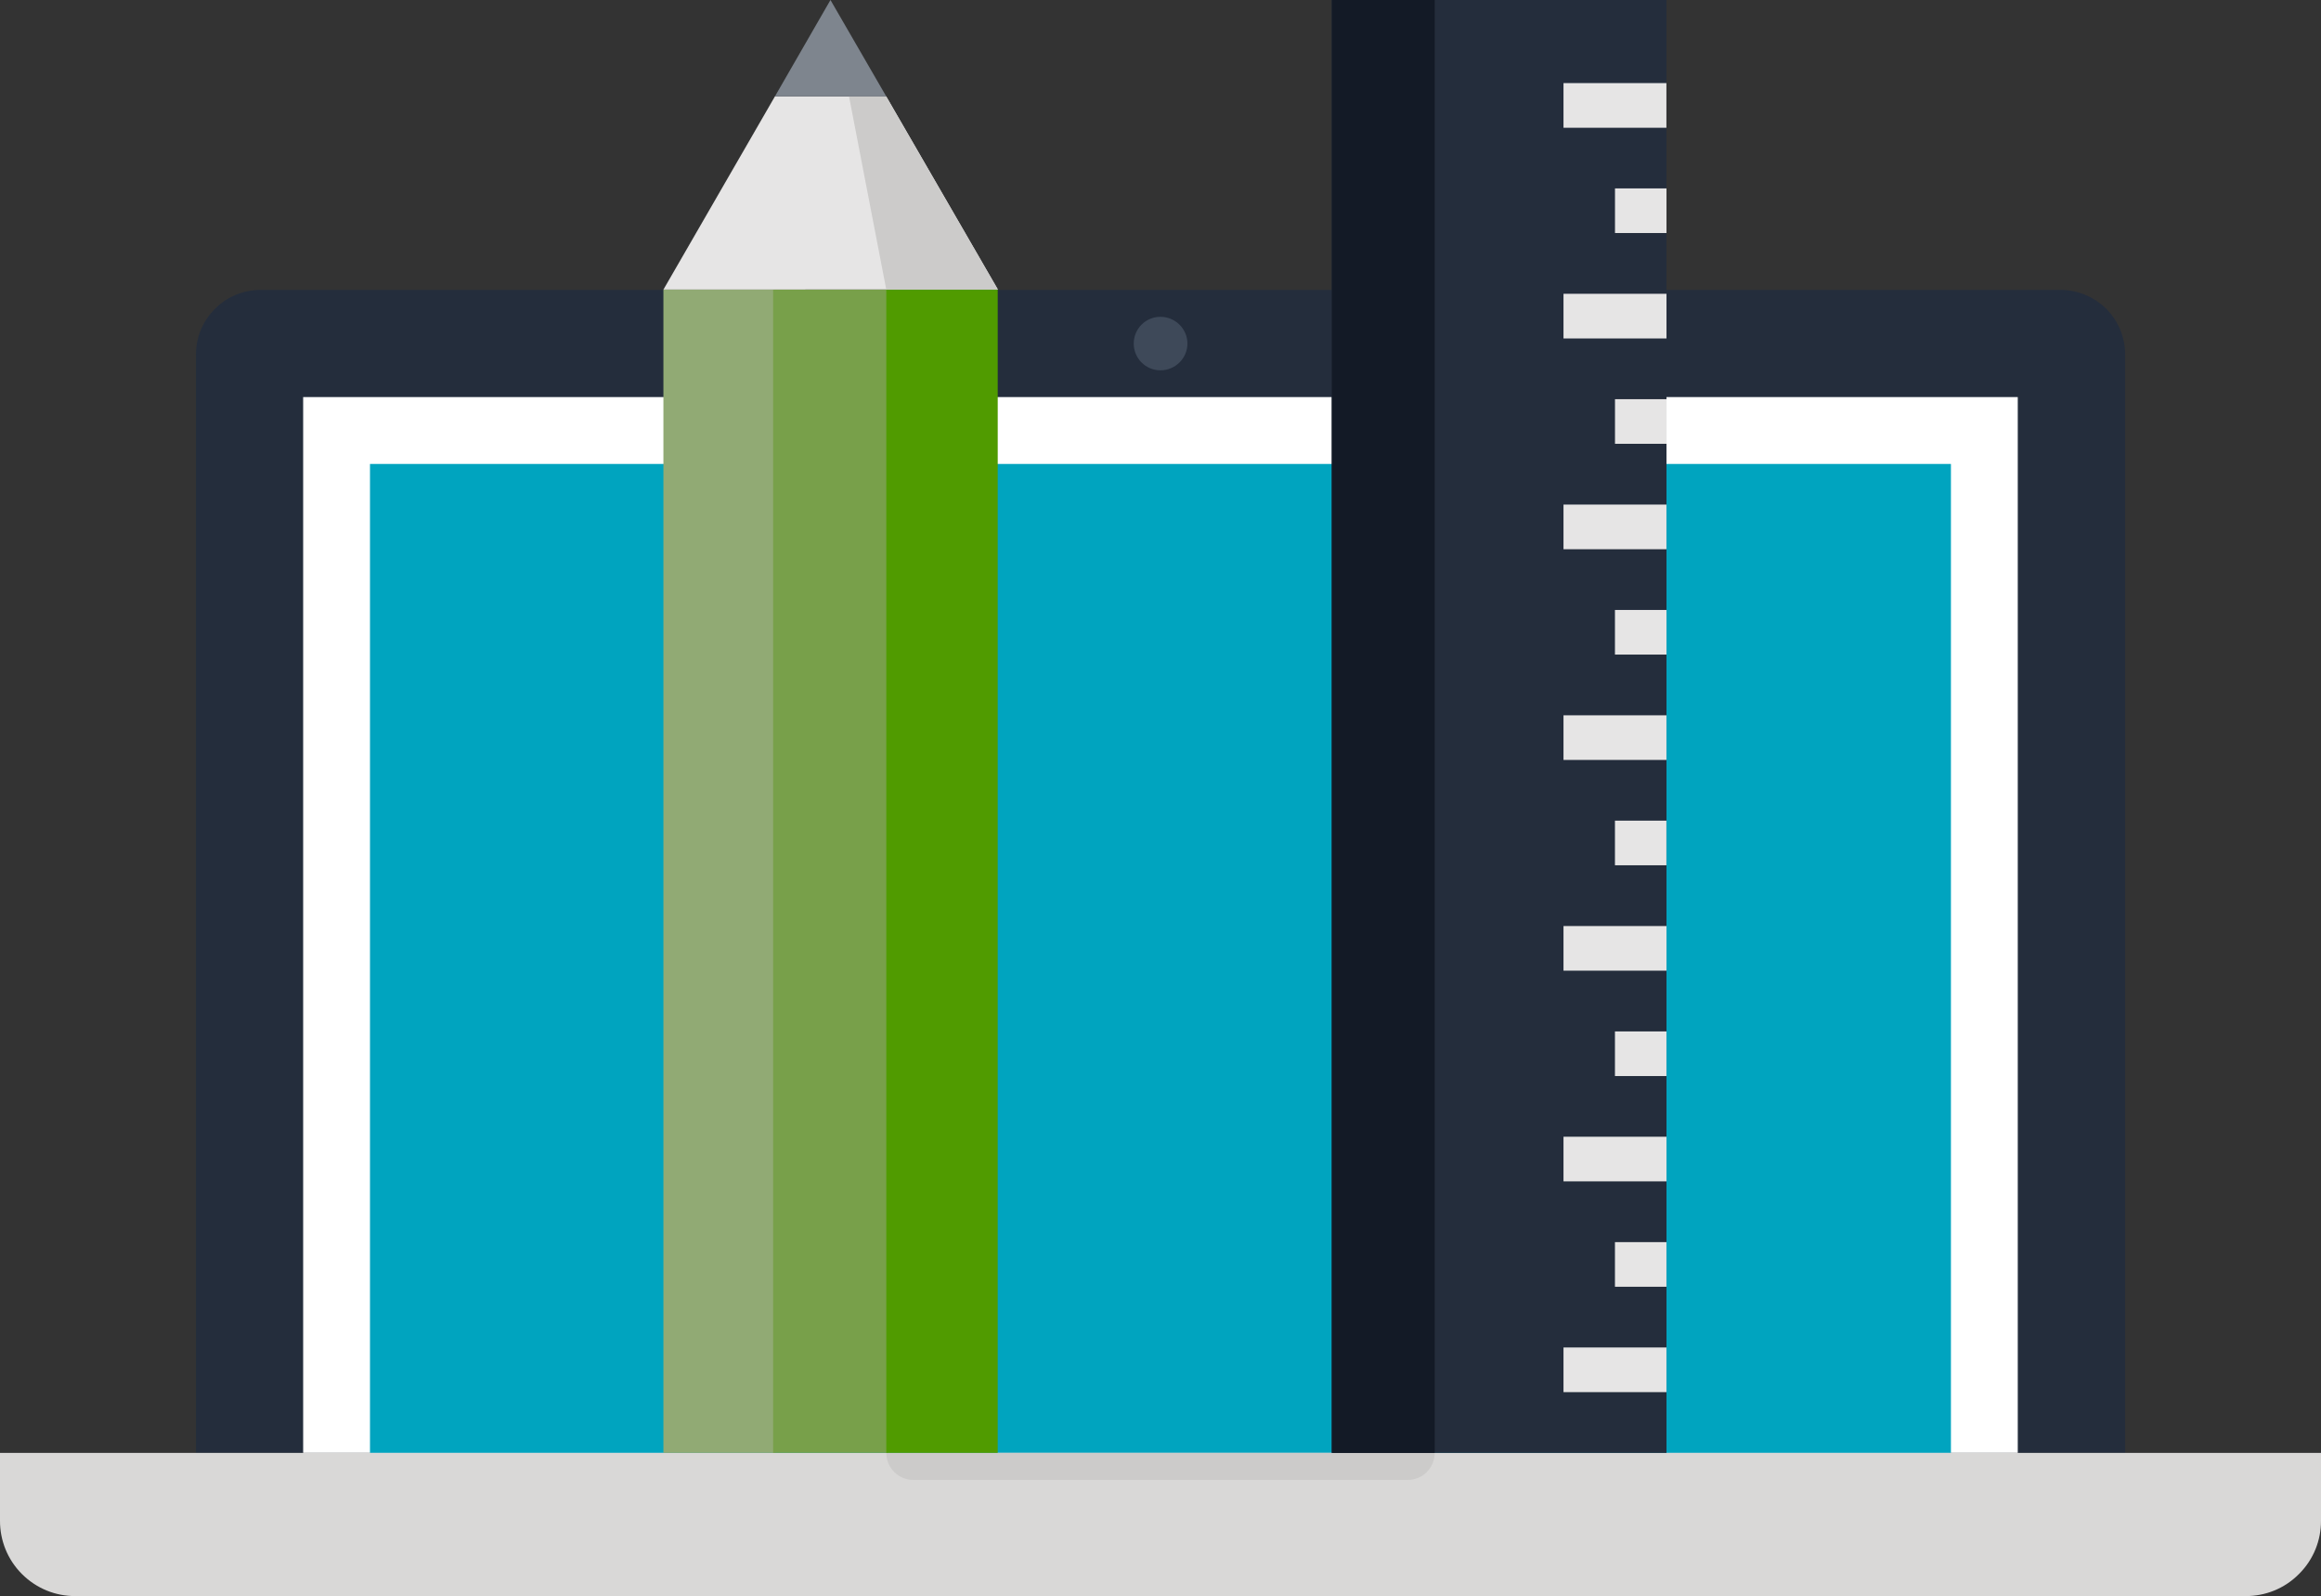 <?xml version="1.0" encoding="utf-8"?>
<!-- Generator: Adobe Illustrator 15.1.0, SVG Export Plug-In . SVG Version: 6.00 Build 0)  -->
<!DOCTYPE svg PUBLIC "-//W3C//DTD SVG 1.1//EN" "http://www.w3.org/Graphics/SVG/1.1/DTD/svg11.dtd">
<svg version="1.1" id="Layer_1" xmlns="http://www.w3.org/2000/svg" xmlns:xlink="http://www.w3.org/1999/xlink" x="0px" y="0px"
	 width="58.409px" height="40.162px" viewBox="0 0 58.409 40.162" enable-background="new 0 0 58.409 40.162" xml:space="preserve">
<rect x="0" y="0" width="58.409" height="40.162" fill="#333333" stroke="none"/>
<g>
	<defs>
		<rect id="SVGID_1_" width="58.409" height="40.162"/>
	</defs>
	<clipPath id="SVGID_2_">
		<use xlink:href="#SVGID_1_"  overflow="visible"/>
	</clipPath>
	<path clip-path="url(#SVGID_2_)" fill="#242D3C" d="M4.932,36.561V8.915c0-0.414,0.16-0.826,0.477-1.143
		c0.312-0.315,0.729-0.476,1.142-0.476h45.309c0.412,0,0.826,0.161,1.146,0.476c0.313,0.317,0.474,0.729,0.474,1.143v27.646H4.932z"
		/>
	<rect x="7.629" y="9.992" clip-path="url(#SVGID_2_)" fill="#FFFFFF" width="43.149" height="26.568"/>
	<rect x="9.311" y="11.675" clip-path="url(#SVGID_2_)" fill="#00A4BF" width="39.785" height="24.886"/>
	<path clip-path="url(#SVGID_2_)" fill="#3E4959" d="M29.882,8.646c0,0.372-0.309,0.673-0.678,0.673
		c-0.372,0-0.673-0.301-0.673-0.673c0-0.374,0.301-0.674,0.673-0.674C29.573,7.973,29.882,8.272,29.882,8.646"/>
	<path clip-path="url(#SVGID_2_)" fill="#D9D8D7" d="M0,36.561v1.714c0,0.48,0.183,0.966,0.553,1.335
		c0.37,0.369,0.851,0.554,1.334,0.554h54.631c0.487,0,0.969-0.185,1.335-0.554c0.373-0.369,0.556-0.854,0.556-1.335v-1.714H0z"/>
	<path clip-path="url(#SVGID_2_)" fill="#CCCBCA" d="M22.305,36.561c0,0.175,0.066,0.349,0.2,0.482
		c0.133,0.133,0.308,0.199,0.482,0.199h12.437c0.174,0,0.349-0.066,0.482-0.199c0.133-0.134,0.199-0.308,0.199-0.482H22.305z"/>
	<rect x="33.515" y="0" clip-path="url(#SVGID_2_)" fill="#242D3C" width="8.423" height="36.561"/>
	<rect x="33.515" y="0" clip-path="url(#SVGID_2_)" fill="#131A26" width="2.59" height="36.561"/>
	<rect x="39.346" y="2.091" clip-path="url(#SVGID_2_)" fill="#E6E5E5" width="2.59" height="1.124"/>
	<rect x="40.642" y="4.741" clip-path="url(#SVGID_2_)" fill="#E6E5E5" width="1.296" height="1.123"/>
	<rect x="39.346" y="7.393" clip-path="url(#SVGID_2_)" fill="#E6E5E5" width="2.592" height="1.124"/>
	<rect x="40.642" y="10.045" clip-path="url(#SVGID_2_)" fill="#E6E5E5" width="1.296" height="1.123"/>
	<rect x="39.346" y="12.697" clip-path="url(#SVGID_2_)" fill="#E6E5E5" width="2.591" height="1.124"/>
	<rect x="40.641" y="15.349" clip-path="url(#SVGID_2_)" fill="#E6E5E5" width="1.297" height="1.123"/>
	<rect x="39.346" y="18" clip-path="url(#SVGID_2_)" fill="#E6E5E5" width="2.591" height="1.123"/>
	<rect x="40.641" y="20.651" clip-path="url(#SVGID_2_)" fill="#E6E5E5" width="1.295" height="1.123"/>
	<rect x="39.346" y="23.303" clip-path="url(#SVGID_2_)" fill="#E6E5E5" width="2.592" height="1.123"/>
	<rect x="40.641" y="25.955" clip-path="url(#SVGID_2_)" fill="#E6E5E5" width="1.296" height="1.123"/>
	<rect x="39.346" y="28.605" clip-path="url(#SVGID_2_)" fill="#E6E5E5" width="2.592" height="1.123"/>
	<rect x="40.641" y="31.257" clip-path="url(#SVGID_2_)" fill="#E6E5E5" width="1.296" height="1.123"/>
	<rect x="39.346" y="33.908" clip-path="url(#SVGID_2_)" fill="#E6E5E5" width="2.591" height="1.124"/>
	<rect x="16.695" y="7.285" clip-path="url(#SVGID_2_)" fill="#91AA74" width="2.804" height="29.276"/>
	<rect x="19.456" y="7.285" clip-path="url(#SVGID_2_)" fill="#78A04A" width="2.877" height="29.275"/>
	<rect x="22.304" y="7.285" clip-path="url(#SVGID_2_)" fill="#509B00" width="2.804" height="29.275"/>
	<polygon clip-path="url(#SVGID_2_)" fill="#E6E5E5" points="25.112,7.285 22.302,2.426 19.502,2.425 16.696,7.286 	"/>
	<polygon clip-path="url(#SVGID_2_)" fill="#CCCBCA" points="25.112,7.285 22.303,7.285 21.366,2.425 22.302,2.426 	"/>
	<polygon clip-path="url(#SVGID_2_)" fill="#7E858E" points="22.303,2.426 20.899,0 19.502,2.425 	"/>
</g>
</svg>
